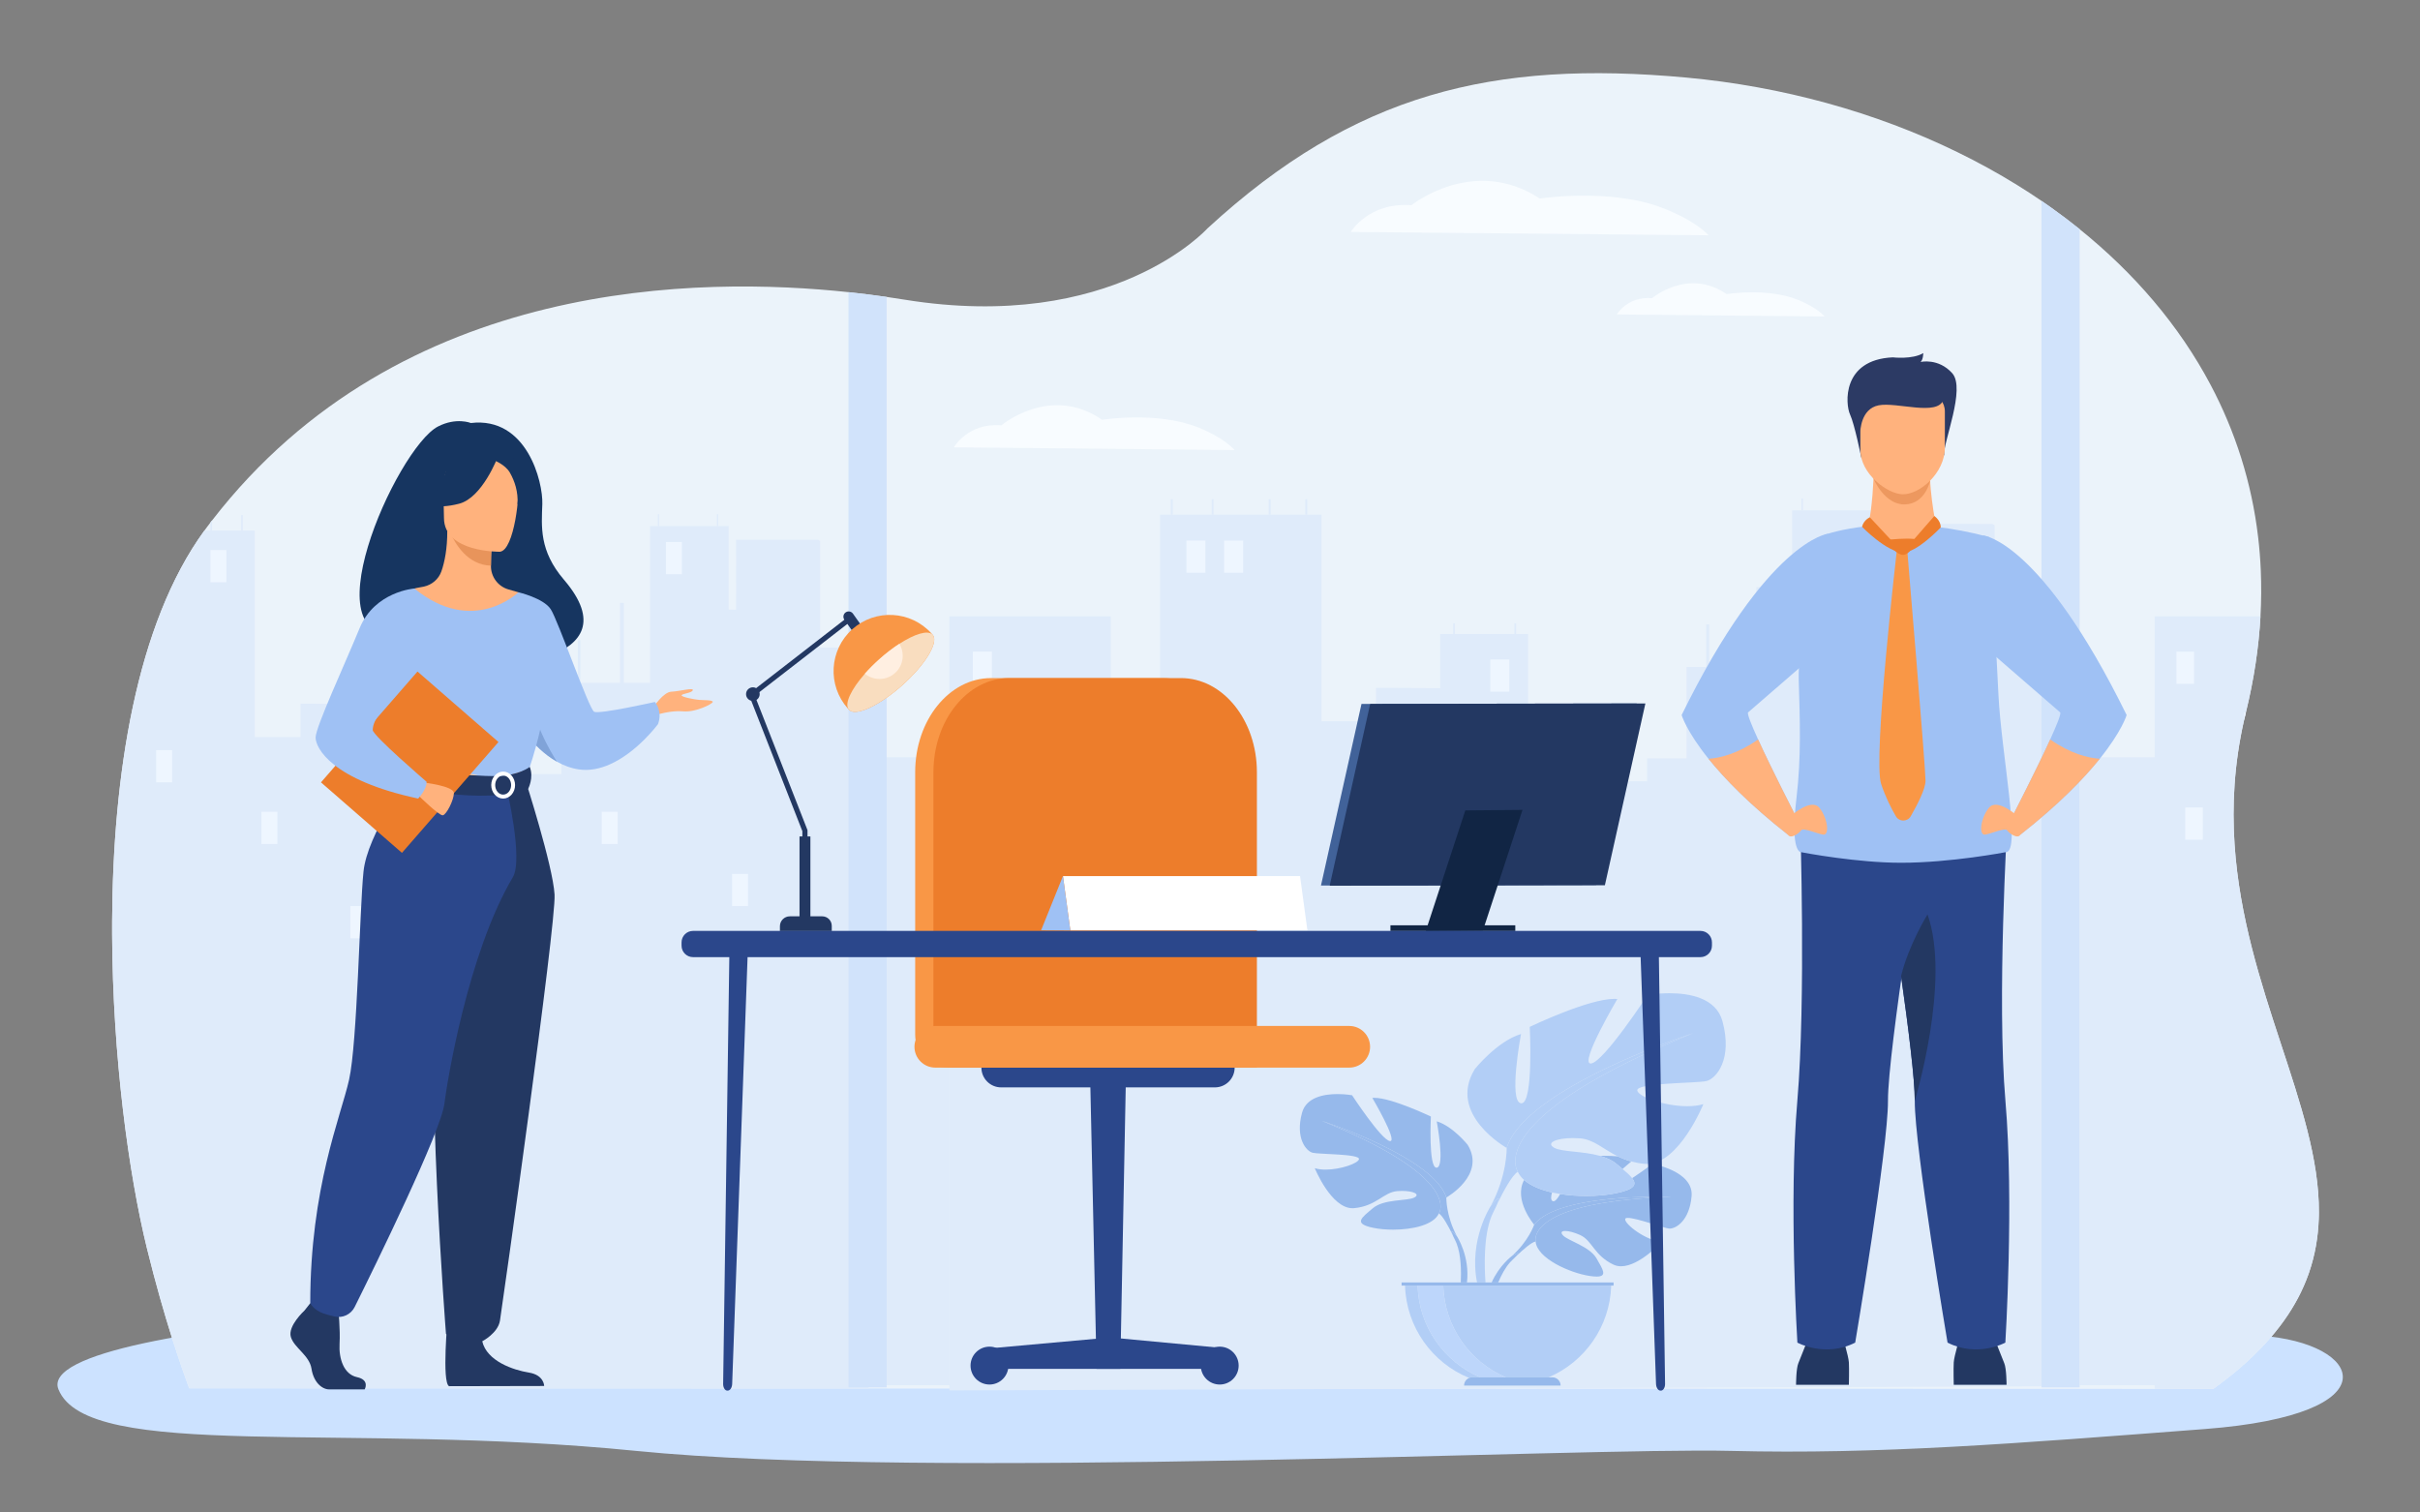 <?xml version="1.0" encoding="utf-8"?>
<svg width="3000px" height="1875px" viewBox="0 0 3000 1875" version="1.1" xmlns:xlink="http://www.w3.org/1999/xlink" xmlns="http://www.w3.org/2000/svg">
  <rect x="0" y="0" width="3000" height="1875" fill="#808080" stroke="none"/>
  <defs>
    <path d="M0 0L3000 0L3000 1875L0 1875L0 0Z" id="path_1" />
    <clipPath id="mask_1">
      <use xlink:href="#path_1" />
    </clipPath>
  </defs>
  <g id="7104">
    <path d="M0 0L3000 0L3000 1875L0 1875L0 0Z" id="Background" fill="#D3D3D3" fill-opacity="0" fill-rule="evenodd" stroke="none" />
    <g clip-path="url(#mask_1)">
      <g id="g10" transform="translate(0 0)">
        <g id="g12">
          <g id="g14">
            <path d="M3000 1875L0 1875L0 0L3000 0L3000 1875" id="path16" fill="#FFFFFF" fill-opacity="0" stroke="none" />
          </g>
          <g id="g1445" transform="translate(71.243 1617.333)">
            <path d="M2730.64 38.515C2509.84 23.669 1758.73 48.82 1530.3 58.615C1301.86 68.424 1036.71 45.681 898.966 12.256C761.228 -21.173 -34.937 15.1 1.192 104.988C37.321 194.874 355.922 145.188 717.222 181.314C1078.52 217.441 1891.09 176.804 2074.38 181.314C2257.68 185.839 2425.73 172.293 2661.95 154.223C2898.15 136.165 2858.64 47.113 2730.64 38.515" id="path1447" fill="#CCE2FF" fill-rule="evenodd" stroke="none" />
          </g>
          <g id="g18" transform="translate(138.982 90.721)">
            <path d="M2735.68 1412.22C2735.68 1413.09 2735.68 1413.97 2735.66 1414.84C2735.63 1416.67 2735.57 1418.49 2735.52 1420.32C2734.71 1442.77 2731.02 1464.84 2723.56 1486.62C2723.22 1487.58 2722.89 1488.54 2722.55 1489.48C2708.71 1528.11 2682.86 1565.8 2640.05 1603.19C2631.39 1610.76 2622.02 1618.3 2611.93 1625.83C2609.58 1627.59 2607.16 1629.36 2604.73 1631.12L2532.14 1631.09L1044.63 1630.63L937.614 1630.59L95.591 1630.32C95.591 1630.32 95.002 1628.78 93.897 1625.83C87.619 1608.89 64.806 1545.15 43.072 1456.37C20.663 1364.83 0.634 1219.23 0.009 1066.96C-0.004 1061.68 -0.004 1056.4 0.021 1051.12C0.904 870.712 29.69 683.293 114.442 566.971C115.435 565.597 116.441 564.235 117.459 562.887C118.932 560.934 120.403 558.987 121.876 557.06C122.538 556.189 123.199 555.344 123.875 554.485C357.954 251.743 731.882 252.221 912.855 271.455C930.593 273.343 946.465 275.403 960.161 277.377C968.412 278.568 975.884 279.72 982.493 280.789C1241.09 322.489 1357.81 192.478 1357.81 192.478C1540.11 24.544 1712.54 -16.456 1951.1 5.402C1981.04 8.136 2010.78 12.211 2040.15 17.574C2156.28 38.734 2266.73 79.947 2361.53 138.61C2371.82 144.964 2381.91 151.513 2391.79 158.283C2395.35 160.712 2398.88 163.177 2402.39 165.666C2414.97 174.571 2427.19 183.806 2439.08 193.375C2506.49 247.635 2562.27 312.419 2601.45 386.402C2631.9 443.913 2652.31 506.969 2660.33 574.98C2661.96 588.717 2663.07 602.65 2663.67 616.78L2663.67 616.791C2664.44 635.298 2664.34 654.151 2663.26 673.334C2661.15 711.773 2655.22 751.523 2645.16 792.489L2645.15 792.516C2644.37 795.716 2643.61 798.918 2642.91 802.093C2630.63 856.323 2627.89 907.595 2631.16 956.382C2643.24 1135.67 2736.49 1280.86 2735.68 1412.22" id="path20" fill="#EBF3FA" stroke="none" />
          </g>
          <g id="g22" transform="translate(1176.908 632.64)">
            <path d="M1355.5 150.45L1295.85 150.45L1295.85 18.459C1294.92 17.935 1294 17.41 1293.08 16.884L1275.3 16.884L1275.3 16.82L1171.83 16.82L1171.83 16.884L1171.73 16.884L1171.73 36.67L1171.83 36.67L1171.83 50.279L1171.73 50.279L1171.73 70.056L1171.83 70.056L1171.83 83.712L1171.73 83.712L1171.73 103.5L1171.83 103.5L1171.83 103.57L1160.85 103.5L1160.85 0L1044.75 0L1044.75 13.11L1044.69 13.11L1044.69 32.89L1044.75 32.89L1044.75 50.279L1044.69 50.279L1044.69 70.056L1044.75 70.056L1044.75 83.712L1044.69 83.712L1044.69 103.5L1044.75 103.5L1044.75 116.134L1044.69 116.134L1044.69 135.919L1044.75 135.919L1044.75 148.555L1044.69 148.555L1044.69 168.341L1044.75 168.341L1044.75 180.239L1044.69 180.239L1044.69 192.801L1044.75 192.801L1044.75 194.17L913.873 194.17L913.873 307.402L864.986 307.402L864.986 335.919L812.259 335.919L812.259 286.801L717.42 286.801L717.42 153.351L702.591 153.351L702.591 140.056L700.469 140.056L700.469 153.351L688.169 153.351L688.169 153.329L626.67 153.329L626.67 140.056L624.531 140.056L624.531 153.329L608.517 153.329L608.517 220.441L528.849 220.072L528.849 261.496L461.309 261.496L461.309 5.435L261.207 5.435L261.207 279.749L200.1 279.749L200.1 131.415L0 131.415L0 1091.07L1367.34 1085.9L1355.5 150.45" id="path24" fill="#DFEBFA" stroke="none" />
          </g>
          <path d="M1177.1 938.794L1177.1 1717.15L1076.6 1717.15L1076.6 938.794L1177.1 938.794" id="path26" fill="#DFEBFA" stroke="none" />
          <g id="g28" transform="translate(2115.158 773.999)">
            <path d="M3.679 53.781L0 53.781L0 0L3.679 0L3.679 53.781" id="path30" fill="#DFEBFA" stroke="none" />
          </g>
          <g id="g32" transform="translate(2177.286 727.81)">
            <path d="M5.732 104.15L0 104.15L0 0L5.732 0L5.732 104.15" id="path34" fill="#DFEBFA" stroke="none" />
          </g>
          <path d="M1453.79 638.072L1451.4 638.072L1451.4 618.9L1453.79 618.9L1453.79 638.072" id="path36" fill="#DFEBFA" stroke="none" />
          <path d="M1504.44 638.072L1502.05 638.072L1502.05 618.9L1504.44 618.9L1504.44 638.072" id="path38" fill="#DFEBFA" stroke="none" />
          <g id="g40" transform="translate(1618.175 618.896)">
            <path d="M2.386 19.178L0 19.178L0 0L2.386 0L2.386 19.178" id="path42" fill="#DFEBFA" stroke="none" />
          </g>
          <g id="g44" transform="translate(2233.198 617.835)">
            <path d="M1.837 14.801L0 14.801L0 0L1.837 0L1.837 14.801" id="path46" fill="#DFEBFA" stroke="none" />
          </g>
          <g id="g48" transform="translate(2320.347 617.842)">
            <path d="M1.852 14.801L0 14.801L0 0L1.852 0L1.852 14.801" id="path50" fill="#DFEBFA" stroke="none" />
          </g>
          <g id="g52" transform="translate(1572.789 618.889)">
            <path d="M2.387 19.182L0 19.182L0 0L2.387 0L2.387 19.182" id="path54" fill="#DFEBFA" stroke="none" />
          </g>
          <path d="M1229.58 847.744L1206.01 847.744L1206.01 807.806L1229.58 807.806L1229.58 847.744" id="path56" fill="#EEF6FF" stroke="none" />
          <g id="g58" transform="translate(1847.455 817.532)">
            <path d="M23.566 39.937L0 39.937L0 0L23.566 0L23.566 39.937" id="path60" fill="#EEF6FF" stroke="none" />
          </g>
          <path d="M1494.31 710.072L1470.74 710.072L1470.74 670.134L1494.31 670.134L1494.31 710.072" id="path62" fill="#EEF6FF" stroke="none" />
          <g id="g64" transform="translate(1517.513 670.147)">
            <path d="M23.57 39.936L0 39.936L0 0L23.57 0L23.57 39.936" id="path66" fill="#EEF6FF" stroke="none" />
          </g>
          <g id="g68" transform="translate(2415.019 979.521)">
            <path d="M23.563 39.937L0 39.937L0 0L23.563 0L23.563 39.937" id="path70" fill="#EEF6FF" stroke="none" />
          </g>
          <path d="M1241.36 1041L1217.79 1041L1217.79 1001.06L1241.36 1001.06L1241.36 1041" id="path72" fill="#EEF6FF" stroke="none" />
          <g id="g74" transform="translate(2671.106 764.057)">
            <path d="M99.036 283.047C95.772 234.269 98.507 182.988 110.767 128.759C111.49 125.583 112.231 122.382 113.025 119.182L113.025 119.155C123.098 78.191 129.007 38.439 131.124 0L0 0L0 957.755L72.61 957.784C75.044 956.021 77.443 954.268 79.807 952.496C89.88 944.968 99.265 937.421 107.927 929.856C150.741 892.468 176.585 854.771 190.415 816.146C190.75 815.199 191.103 814.243 191.421 813.287C198.883 791.509 202.587 769.441 203.381 746.987C203.452 745.16 203.505 743.339 203.522 741.503C203.54 740.631 203.558 739.758 203.558 738.887C204.351 607.524 111.102 462.335 99.035 283.047" id="path76" fill="#DFEBFA" stroke="none" />
          </g>
          <g id="g78" transform="translate(2578.312 938.791)">
            <path d="M92.987 8.58307e-05L92.987 89.944L92.987 223.753L92.987 778.362L0 778.362L0 223.753L0 89.944L0 0L92.987 0" id="path80" fill="#DFEBFA" stroke="none" />
          </g>
          <g id="g82" transform="translate(2698.055 807.809)">
            <path d="M21.809 39.937L0 39.937L0 0L21.809 0L21.809 39.937" id="path84" fill="#EEF6FF" stroke="none" />
          </g>
          <g id="g86" transform="translate(2781.882 883.212)">
            <path d="M2.255 0L2.238 0.026C1.452 3.227 0.717 6.427 0 9.604L0 0L2.255 0" id="path88" fill="#EEF6FF" stroke="none" />
          </g>
          <g id="g90" transform="translate(2708.962 1001.06)">
            <path d="M21.813 39.938L0 39.938L0 0L21.813 0L21.813 39.938" id="path92" fill="#EEF6FF" stroke="none" />
          </g>
          <path d="M1066.84 802.706L1016.71 802.706L1016.71 670.725C1015.95 670.19 1015.17 669.675 1014.41 669.15L999.478 669.15L999.478 669.084L912.565 669.084L912.565 669.15L912.48 669.15L912.48 688.94L912.565 688.94L912.565 702.544L912.48 702.544L912.48 722.325L912.565 722.325L912.565 735.984L912.48 735.984L912.48 755.765L912.565 755.765L912.565 755.822L903.354 755.765L903.354 652.275L805.835 652.275L805.835 665.372L805.785 665.372L805.785 685.153L805.835 685.153L805.835 702.544L805.785 702.544L805.785 722.325L805.835 722.325L805.835 735.984L805.785 735.984L805.785 755.765L805.835 755.765L805.835 768.384L805.785 768.384L805.785 788.193L805.835 788.193L805.835 800.812L805.785 800.812L805.785 820.603L805.835 820.603L805.835 832.509L805.785 832.509L805.785 845.072L805.835 845.072L805.835 846.44L695.914 846.44L695.914 959.672L654.85 959.672L654.85 988.19L610.585 988.19L610.585 939.065L530.923 939.065L530.923 805.612L518.462 805.612L518.462 792.319L516.683 792.319L516.683 805.612L506.345 805.612L506.345 805.594L454.684 805.594L454.684 792.319L452.905 792.319L452.905 805.594L439.45 805.594L439.45 872.7L372.544 872.344L372.544 913.753L315.817 913.753L315.817 657.694L253.424 657.694C168.672 774.019 139.886 961.434 139.003 1141.84C138.979 1147.12 138.979 1152.4 138.991 1157.68C139.616 1309.95 159.645 1455.55 182.053 1547.09C203.788 1635.87 226.601 1699.61 232.881 1716.55C233.984 1719.51 234.573 1721.04 234.573 1721.04L1076.6 1721.35L1076.6 1721.32L1066.84 802.706" id="path94" fill="#DFEBFA" stroke="none" />
          <path d="M719.477 847.397L716.381 847.397L716.381 793.622L719.477 793.622L719.477 847.397" id="path96" fill="#DFEBFA" stroke="none" />
          <path d="M773.372 851.587L768.555 851.587L768.555 747.431L773.372 747.431L773.372 851.587" id="path98" fill="#DFEBFA" stroke="none" />
          <path d="M300.988 657.694L298.981 657.694L298.981 638.522L300.988 638.522L300.988 657.694" id="path100" fill="#DFEBFA" stroke="none" />
          <path d="M817.062 652.265L815.512 652.265L815.512 637.462L817.062 637.462L817.062 652.265" id="path102" fill="#DFEBFA" stroke="none" />
          <path d="M890.273 652.265L888.726 652.265L888.726 637.462L890.273 637.462L890.273 652.265" id="path104" fill="#DFEBFA" stroke="none" />
          <path d="M262.856 645.206L262.856 657.703L260.857 657.703L260.857 647.784C261.519 646.912 262.182 646.068 262.856 645.206" id="path106" fill="#DFEBFA" stroke="none" />
          <path d="M280.647 721.819L260.853 721.819L260.853 681.881L280.647 681.881L280.647 721.819" id="path108" fill="#EEF6FF" stroke="none" />
          <path d="M343.831 1046.3L324.037 1046.3L324.037 1006.36L343.831 1006.36L343.831 1046.3" id="path110" fill="#EEF6FF" stroke="none" />
          <path d="M454.113 1163.22L434.318 1163.22L434.318 1123.28L454.113 1123.28L454.113 1163.22" id="path112" fill="#EEF6FF" stroke="none" />
          <path d="M213.358 969.825L193.563 969.825L193.563 929.887L213.358 929.887L213.358 969.825" id="path114" fill="#EEF6FF" stroke="none" />
          <path d="M845.338 711.825L825.544 711.825L825.544 671.887L845.338 671.887L845.338 711.825" id="path116" fill="#EEF6FF" stroke="none" />
          <path d="M765.705 1046.3L745.911 1046.3L745.911 1006.36L765.705 1006.36L765.705 1046.3" id="path118" fill="#EEF6FF" stroke="none" />
          <path d="M927.29 1123.28L907.495 1123.28L907.495 1083.35L927.29 1083.35L927.29 1123.28" id="path120" fill="#EEF6FF" stroke="none" />
          <path d="M1099.14 368.1L1099.14 1719.98L1051.85 1719.98L1051.85 362.175C1069.57 364.069 1085.44 366.122 1099.14 368.1" id="path122" fill="#D1E3FB" stroke="none" />
          <g id="g124" transform="translate(2530.763 249.007)">
            <path d="M47.291 35.096L47.291 1470.98L0 1470.98L0 0C3.559 2.436 7.086 4.903 10.613 7.386C23.171 16.291 35.413 25.528 47.291 35.096" id="path126" fill="#D1E3FB" stroke="none" />
          </g>
          <path d="M1388.76 1696.95L1359.4 1696.95L1351.17 1323.51L1396 1323.51L1388.76 1696.95" id="path128" fill="#2B478B" stroke="none" />
          <path d="M1516.29 1696.95L1230.88 1696.95L1230.88 1671.17L1376.35 1658.05L1516.29 1671.17L1516.29 1696.95" id="path130" fill="#2B478B" stroke="none" />
          <path d="M1203.15 1692.91C1203.15 1679.94 1213.67 1669.42 1226.63 1669.42C1239.6 1669.42 1250.11 1679.94 1250.11 1692.91C1250.11 1705.87 1239.6 1716.38 1226.63 1716.38C1213.67 1716.38 1203.15 1705.87 1203.15 1692.91" id="path132" fill="#2B478B" stroke="none" />
          <g id="g134" transform="translate(1488.57 1669.425)">
            <path d="M0 23.485C0 10.519 10.513 0 23.476 0C36.438 0 46.951 10.519 46.951 23.485C46.951 36.45 36.438 46.959 23.476 46.959C10.513 46.959 0 36.45 0 23.485" id="path136" fill="#2B478B" stroke="none" />
          </g>
          <g id="g138" transform="translate(1216.615 1323.506)">
            <path d="M289.447 24.507L24.489 24.507C10.967 24.507 0 13.528 0 0L313.955 0C313.955 13.528 302.987 24.507 289.447 24.507" id="path140" fill="#2B478B" stroke="none" />
          </g>
          <g id="g142" transform="translate(1134.524 840.605)">
            <path d="M40.743 482.902C18.247 482.902 0 464.658 0 442.158L0 116.677C0 52.245 42.128 0 94.109 0L306.897 0C358.878 0 400.997 52.245 400.997 116.677L400.997 482.902L40.743 482.902" id="path144" fill="#F99746" stroke="none" />
          </g>
          <g id="g146" transform="translate(1157.141 840.607)">
            <path d="M22.34 482.898C9.999 482.898 0 472.895 0 460.558L0 116.673C0 52.241 42.127 0 94.09 0L306.886 0C358.869 0 400.996 52.241 400.996 116.673L400.996 482.898L22.34 482.898" id="path148" fill="#ED7D2B" stroke="none" />
          </g>
          <g id="g150" transform="translate(1133.637 1271.869)">
            <path d="M538.992 51.637L25.82 51.637C11.556 51.637 0 40.078 0 25.819C0 11.559 11.556 0 25.82 0L538.992 0C553.257 0 564.813 11.559 564.813 25.819C564.813 40.078 553.257 51.637 538.992 51.637" id="path152" fill="#F99746" stroke="none" />
          </g>
          <g id="g154" transform="translate(1674.543 224.167)">
            <path d="M0 63.375C0 63.375 22.18 26.096 75.209 30.241C75.209 30.241 152.171 -31.883 234.266 21.951C234.266 21.951 321.52 8.619 386.138 33.502C429.226 50.108 443.454 67.507 443.454 67.507L0 63.375" id="path156" fill="#F8FCFF" stroke="none" />
          </g>
          <g id="g158" transform="translate(2004.362 351.179)">
            <path d="M0 38.63C0 38.63 12.877 15.914 43.67 18.44C43.67 18.44 88.381 -19.444 136.048 13.389C136.048 13.389 186.74 5.257 224.263 20.424C249.282 30.541 257.553 41.156 257.553 41.156L0 38.63" id="path160" fill="#F8FCFF" stroke="none" />
          </g>
          <g id="g162" transform="translate(1182.515 502.329)">
            <path d="M0 52.193C0 52.193 17.398 21.491 58.991 24.908C58.991 24.908 119.382 -26.262 183.781 18.082C183.781 18.082 252.237 7.097 302.929 27.593C336.739 41.264 347.902 55.601 347.902 55.601L0 52.193" id="path164" fill="#F8FCFF" stroke="none" />
          </g>
          <g id="g166" transform="translate(2226.516 1655.971)">
            <path d="M0 60.74C0 60.74 0 40.622 2.869 33.928C5.724 27.244 16.244 0 16.244 0L57.34 0C57.34 0 64.991 24.853 65.469 32.972C65.947 41.1 65.469 60.74 65.469 60.74L0 60.74" id="path168" fill="#233862" stroke="none" />
          </g>
          <g id="g170" transform="translate(2421.782 1655.971)">
            <path d="M65.685 60.74C65.685 60.74 65.685 40.622 62.816 33.929C59.962 27.245 49.432 0 49.432 0L8.336 0C8.336 0 0.69 24.853 0.217 32.972C-0.271 41.1 0.217 60.74 0.217 60.74L65.685 60.74" id="path172" fill="#233862" stroke="none" />
          </g>
          <g id="g174" transform="translate(2270.227 563.963)">
            <path d="M52.581 23.371C52.581 23.371 51.128 68.176 45.392 88.248L0 119.91L170.861 145.481L130.112 89.18C130.112 89.18 117.816 29.107 124.271 6.881C130.711 -15.341 52.581 23.371 52.581 23.371" id="path176" fill="#FFB27D" stroke="none" />
          </g>
          <g id="g178" transform="translate(2322.571 593.515)">
            <path d="M0 0C0 -0.013 13.505 32.526 38.945 31.809C64.399 31.091 70.198 2.314 70.198 2.314L0 8.58307e-05" id="path180" fill="#ED985F" stroke="none" />
          </g>
          <g id="g182" transform="translate(2290.293 437.745)">
            <path d="M17.067 129.444C17.067 129.444 8.858 88.418 3.116 75.99C-2.626 63.565 -7.395 8.127 56.168 5.259C56.168 5.259 80.541 8.127 93.923 0C93.923 0 93.923 8.127 90.574 10.993C90.574 10.993 112.554 5.736 129.764 24.853C146.975 43.971 118.296 110.879 119.731 126.651L17.067 129.444" id="path184" fill="#2C3A64" stroke="none" />
          </g>
          <g id="g186" transform="translate(2306.217 489.838)">
            <path d="M52.376 122.922C33.946 122.598 0 98.044 0 67.636L0 20.187C0 9.083 7.751 0 17.202 0L87.564 0C97.016 0 104.767 9.083 104.767 20.187L104.767 64.952C104.767 96.836 73.528 123.296 52.376 122.922" id="path188" fill="#FFB27D" stroke="none" />
          </g>
          <g id="g190" transform="translate(2303.873 479.085)">
            <path d="M2.346 56.27C2.346 56.27 2.449 27.761 25.027 23.376C47.619 18.992 98.155 37.272 105.33 16.483C112.49 -4.307 7.638 -3.948 2.346 9.314C-2.932 22.575 2.346 56.27 2.346 56.27" id="path192" fill="#2C3A64" stroke="none" />
          </g>
          <g id="g194" transform="translate(2223.333 1019.869)">
            <path d="M8.316 8.58307e-05C8.316 8.58307e-05 15.515 219.59 4.761 344.887C-5.993 470.184 4.834 644.551 4.834 644.551C4.834 644.551 39.233 663.506 76.5 644.551C76.5 644.551 117.381 402.496 117.132 344.887C116.854 283.538 161.627 9.582 161.627 9.582L8.316 0" id="path196" fill="#2B478B" stroke="none" />
          </g>
          <g id="g198" transform="translate(2329.195 1019.505)">
            <path d="M156.779 644.904C156.779 644.904 122.405 663.88 85.121 644.904C85.121 644.904 44.253 402.861 44.498 345.252C44.621 319.34 36.702 255.497 27.511 190.405C14.95 101.352 0 9.946 0 9.946L159.245 0C159.245 0 146.117 219.965 156.87 345.252C167.624 470.548 156.779 644.904 156.779 644.904" id="path200" fill="#2B478B" stroke="none" />
          </g>
          <g id="g202" transform="translate(2224.424 652.207)">
            <path d="M262.129 404.193C262.129 404.193 194.234 417.346 132.304 417.346C105.29 417.346 75.94 414.374 52.57 411.253C26.725 407.821 8.199 404.193 8.199 404.193C8.199 404.193 -5.562 405.403 2.571 337.537C8.752 285.89 6.815 239.267 5.431 191.293C5.293 185.96 5.4 179.652 5.723 172.627C8.368 116.695 25.28 16.001 38.179 10.595C38.179 10.595 57.352 3.469 91.207 0C91.207 0.66 110.872 29.39 134.195 32.618C148.678 26.883 160.071 21.994 175.922 0.932C196.017 3.269 217.926 7.254 241.342 13.55C241.342 13.55 243.787 24.215 252.996 209.288C256.655 282.597 281.67 404.437 262.129 404.193" id="path204" fill="#9FC1F4" stroke="none" />
          </g>
          <g id="g206" transform="translate(2356.705 1133.597)">
            <path d="M16.991 231.159C17.11 205.248 9.201 141.403 0 76.313C9.542 37.426 32.766 0 32.766 0C62.163 82.443 16.991 231.159 16.991 231.159" id="path208" fill="#233862" stroke="none" />
          </g>
          <g id="g210" transform="translate(2084.661 661.643)">
            <path d="M82.442 221.465C80.83 222.814 86.474 236.806 94.788 255.044C111.916 292.51 140.333 347.841 140.333 347.841C136.231 363.45 131.713 373.097 131.713 373.097C83.888 335.523 53.038 303.544 33.352 279.029C5.686 244.55 0 224.778 0 224.778C106.508 7.991 181.456 0 181.456 0L172.6 143.267C172.6 143.267 87.378 217.364 82.442 221.465" id="path212" fill="#9FC1F4" stroke="none" />
          </g>
          <g id="g214" transform="translate(2215.437 997.62)">
            <path d="M3.894 14.588C3.894 14.588 29.706 -9.309 40.226 4.068C50.745 17.457 52.651 38.485 44.539 37.05C36.399 35.616 19.674 27.965 17.294 31.791C14.901 35.616 4.187 42.919 0.945 37.116C-2.311 31.313 3.894 14.588 3.894 14.588" id="path216" fill="#FFB27D" stroke="none" />
          </g>
          <g id="g218" transform="translate(2118.019 916.682)">
            <path d="M106.991 92.797C102.883 108.407 98.364 118.054 98.364 118.054C50.533 80.478 19.697 48.5 0 23.985C14.838 22.888 36.515 17.578 61.454 0C78.572 37.466 106.991 92.797 106.991 92.797" id="path220" fill="#FFB27D" stroke="none" />
          </g>
          <g id="g222" transform="translate(2458.424 663.77)">
            <path d="M177.912 222.651C177.912 222.651 172.235 242.422 144.562 276.901C124.878 301.417 94.035 333.395 46.209 370.97C46.209 370.97 41.696 361.324 37.572 345.714C37.572 345.714 66.005 290.382 83.134 252.917C91.447 234.679 97.092 220.686 95.474 219.338C91.641 216.154 39.578 170.919 16.352 150.747C9.624 144.882 5.321 141.139 5.321 141.139L0 0C0 0 71.407 5.863 177.912 222.651" id="path224" fill="#9FC1F4" stroke="none" />
          </g>
          <g id="g226" transform="translate(2456.014 997.624)">
            <path d="M45.652 14.588C45.652 14.588 19.85 -9.309 9.326 4.069C-1.182 17.456 -3.09 38.485 5.033 37.049C13.157 35.615 29.881 27.966 32.282 31.791C34.666 35.615 45.375 42.919 48.621 37.115C51.868 31.312 45.652 14.588 45.652 14.588" id="path228" fill="#FFB27D" stroke="none" />
          </g>
          <g id="g230" transform="translate(2495.999 916.682)">
            <path d="M0 92.797C4.12 108.407 8.639 118.054 8.639 118.054C56.467 80.479 87.32 48.5 106.994 23.984C92.159 22.889 70.504 17.577 45.56 0C28.441 37.465 0 92.797 0 92.797" id="path232" fill="#FFB27D" stroke="none" />
          </g>
          <g id="g234" transform="translate(2308.274 641.282)">
            <path d="M9.738 0C9.738 0 2.156 3.162 0 11.763C0 11.763 30.43 43.066 50.341 43.543L9.738 0" id="path236" fill="#ED7D2B" stroke="none" />
          </g>
          <g id="g238" transform="translate(2358.606 639.702)">
            <path d="M0 45.125L39.293 0C39.293 0 47.397 5.336 47.279 14.119C47.279 14.119 16.886 46.319 0 45.125" id="path240" fill="#ED7D2B" stroke="none" />
          </g>
          <g id="g242" transform="translate(2329.772 681.283)">
            <path d="M21.753 0.224C21.753 0.224 -8.224 259.02 2.203 290.567C7.592 306.804 14.782 320.858 20.494 330.664C24.608 337.714 34.816 337.695 38.887 330.626C46.853 316.799 57.251 296.802 57.251 286.648C57.251 270.205 34.508 0 34.508 0L21.753 0.224" id="path244" fill="#F99746" stroke="none" />
          </g>
          <g id="g246" transform="translate(2341.242 667.759)">
            <path d="M2.439 1.061C2.439 1.061 20.559 -0.754 31.595 0.364C33.767 0.585 34.992 2.981 33.928 4.901C30.837 10.467 24.525 20.114 17.935 20.114C8.664 20.114 -5.783 1.701 2.439 1.061" id="path248" fill="#ED7D2B" stroke="none" />
          </g>
          <g id="g254" transform="translate(1637.576 872.067)">
            <path d="M341.153 225.091L0 225.672L50.226 0.578L391.391 0L341.153 225.091" id="path256" fill="#416299" stroke="none" />
          </g>
          <g id="g258" transform="translate(1648.361 872.048)">
            <path d="M341.162 225.383L0 225.955L50.23 0.578L391.38 0L341.162 225.383" id="path260" fill="#233862" stroke="none" />
          </g>
          <g id="g262" transform="translate(1767.451 1004)">
            <path d="M70.864 149.549L0 150.197L49.06 0.647L119.936 0L70.864 149.549" id="path264" fill="#112544" stroke="none" />
          </g>
          <g id="g266" transform="translate(1723.691 1147.071)">
            <path d="M0 0L154.771 0L154.771 7.124L0 7.124L0 0" id="path268" fill="#112544" stroke="none" />
          </g>
          <g id="g270" transform="translate(1317.72 1086.052)">
            <path d="M303.055 67.407L9.158 67.407L0 0L293.897 0L303.055 67.407" id="path272" fill="#FFFFFF" stroke="none" />
          </g>
          <path d="M1290.65 1153.2L1317.71 1086.06L1326.87 1153.46L1290.65 1153.2Z" id="path290" fill="#9FC1F4" stroke="none" />
          <path d="M994.659 1139.12L1001.04 1139.12L1001.04 1029.14L935.701 862.406L1052.37 772.003L1048.45 766.95L928.01 860.287L994.659 1030.35L994.659 1139.12" id="path292" fill="#233862" stroke="none" />
          <path d="M1065.55 783.525L1065.55 783.525C1068.49 781.443 1069.18 777.375 1067.1 774.44L1057.39 760.734C1055.31 757.8 1051.24 757.106 1048.3 759.187C1045.37 761.268 1044.67 765.337 1046.76 768.272L1056.47 781.978C1058.55 784.912 1062.62 785.606 1065.55 783.525" id="path294" fill="#233862" stroke="none" />
          <path d="M941.766 860.494C941.766 855.815 937.978 852.037 933.31 852.037C928.64 852.037 924.854 855.815 924.854 860.494C924.854 865.162 928.64 868.95 933.31 868.95C937.978 868.95 941.766 865.162 941.766 860.494" id="path296" fill="#233862" stroke="none" />
          <path d="M966.844 1154.24L1031.11 1154.24L1031.11 1147.75C1031.11 1141.24 1025.82 1135.95 1019.31 1135.95L979.125 1135.95C972.337 1135.95 966.844 1141.44 966.844 1148.23L966.844 1154.24" id="path298" fill="#233862" stroke="none" />
          <path d="M991.134 1139.12L1004.63 1139.12L1004.63 1036.93L991.134 1036.93L991.134 1139.12" id="path300" fill="#233862" stroke="none" />
          <path d="M1051.09 878.372C1051.4 878.709 1051.7 879.056 1052.02 879.375L1052.08 879.45C1052.37 879.778 1052.67 880.097 1052.98 880.406C1061.71 887.972 1090.63 874.406 1118.62 849.384C1146.59 824.362 1163.3 797.128 1156.74 787.612C1156.47 787.275 1156.19 786.937 1155.89 786.609L1155.82 786.534C1155.54 786.187 1155.24 785.85 1154.93 785.503C1129.29 756.825 1085.25 754.378 1056.58 780.018C1027.9 805.659 1025.45 849.693 1051.09 878.372" id="path302" fill="#F99746" stroke="none" />
          <path d="M1052.01 879.384L1052.07 879.44C1052.17 879.572 1052.27 879.684 1052.36 879.797C1052.55 880.022 1052.76 880.209 1052.98 880.406C1061.7 887.972 1090.63 874.415 1118.61 849.375C1146.58 824.372 1163.3 797.137 1156.75 787.612C1156.57 787.378 1156.41 787.134 1156.21 786.928C1156.12 786.815 1156.02 786.703 1155.89 786.609L1155.82 786.534C1149.89 780.909 1133.77 785.925 1114.92 798.122C1106.91 803.315 1098.39 809.812 1089.97 817.35C1083.36 823.275 1077.37 829.303 1072.16 835.2C1055.18 854.475 1046.62 872.259 1052.01 879.384" id="path304" fill="#F9DDBF" stroke="none" />
          <path d="M1072.16 835.2C1077.09 839.269 1083.43 841.697 1090.35 841.697C1106.2 841.697 1119.06 828.844 1119.06 812.99C1119.06 807.544 1117.54 802.453 1114.92 798.122C1106.91 803.315 1098.39 809.812 1089.97 817.35C1083.36 823.275 1077.37 829.303 1072.16 835.2" id="path306" fill="#FFEFE1" stroke="none" />
          <g id="g308" transform="translate(1885.504 1432.801)">
            <path d="M93.775 149.756C91.482 149.756 88.635 149.502 85.144 148.978C60.295 145.237 19.898 127.058 18.133 106.237C18.055 105.328 17.978 104.456 17.901 103.631C18.146 93.366 29.868 56.08 186.332 50.962C186.332 50.962 180.045 50.728 169.869 50.728C132.099 50.728 40.573 54.056 16.355 85.415L16.355 85.415C16.355 85.415 -9.602 55.124 3.885 29.999C12.053 37.236 24.445 42.29 38.512 45.478C36.992 50.85 36.85 54.938 39.195 56.146C39.542 56.325 39.903 56.409 40.264 56.409C42.66 56.409 45.571 52.79 48.573 47.409C59.071 49.087 70.124 49.856 80.855 49.856C94.187 49.856 106.992 48.656 117.504 46.5C141.116 41.661 143.937 35.709 137.818 27.759C151.177 18.919 162.99 10.134 162.99 10.134C162.99 10.134 214.247 18.853 211.516 50.118C208.888 80.174 192.464 90.262 184.309 90.262C183.962 90.262 183.652 90.252 183.356 90.215C176.786 89.513 143.306 77.014 132.524 77.014C130.553 77.014 129.342 77.428 129.188 78.412C128.209 84.768 155.531 105.562 174.674 106.527C174.674 106.527 147.08 136.958 124.086 136.968C120.763 136.968 117.555 136.331 114.515 134.877C90.503 123.384 88.455 105.15 73.486 98.306C66.04 94.913 59.148 93.206 54.846 93.206C50.479 93.206 48.791 94.95 51.909 98.466C58.092 105.44 85.196 112.218 93.749 127.358C101.105 140.381 107.816 149.756 93.775 149.756M125.903 16.35C123.558 14.371 121.059 12.3 118.495 10.115C112.879 5.343 105.601 2.203 97.717 0.028C99.07 0.009 100.435 0 101.813 0C107.971 0 114.257 0.187 120.054 0.703C125.027 3.132 130.501 5.334 136.724 7.031C134.25 9.103 130.308 12.459 125.903 16.35" id="path310" fill="#96B9EB" fill-rule="evenodd" stroke="none" />
          </g>
          <g id="g312" transform="translate(1871.792 1483.529)">
            <path d="M0 81.544C0.839 80.597 1.716 79.706 2.593 78.881C1.487 79.997 0.597 80.906 0 81.544M2.351 73.593L2.351 73.593C23.261 55.05 30.073 34.687 30.073 34.687L30.073 34.687C54.287 3.328 145.816 0 183.58 0C193.761 0 200.04 0.234 200.04 0.234C43.585 5.352 31.866 42.638 31.624 52.903C31.586 54.553 31.84 55.509 31.84 55.509C26.667 56.428 15.939 65.934 8.16 73.396C10.41 70.921 10.575 70.097 9.762 70.097C8.084 70.097 2.351 73.593 2.351 73.593L2.351 73.593" id="path314" fill="#96B9EB" fill-rule="evenodd" stroke="none" />
          </g>
          <g id="g316" transform="translate(1849.174 1553.624)">
            <path d="M8.13 36.197L0 36.197C9.447 14.99 24.979 3.497 24.979 3.497L24.979 3.497C24.979 3.497 30.718 0 32.381 0C33.201 0 33.04 0.825 30.788 3.299C29.587 4.622 27.797 6.402 25.233 8.774C25.233 8.774 25.233 8.784 25.221 8.784C24.344 9.609 23.466 10.5 22.623 11.447C16.78 17.962 11.918 27.196 8.13 36.197" id="path318" fill="#96B9EB" stroke="none" />
          </g>
          <g id="g320" transform="translate(1611.36 1356.292)">
            <path d="M115.698 168.093C106.768 168.093 98.211 167.296 91.169 165.852C65.431 160.574 76.655 153.309 90.513 141.525C104.383 129.74 133.422 132.844 142.013 128.222C149.575 124.143 140.713 120.074 126.742 120.074C124.876 120.074 122.91 120.139 120.886 120.3C103.716 121.621 95.137 138.787 67.409 141.422C66.719 141.487 66.052 141.525 65.363 141.525C38.653 141.525 18.555 91.912 18.555 91.912C22.511 93.141 27.1 93.665 31.927 93.665C50.465 93.665 72.303 85.931 73.355 80.69C74.677 74.09 23.834 74.746 15.91 72.768C7.986 70.781 -5.873 54.938 2.707 23.249C7.986 3.749 30.276 0 46.633 0C56.862 0 64.764 1.463 64.764 1.463C64.764 1.463 101.082 56.925 111.64 58.237C111.764 58.255 111.877 58.264 112.002 58.264C121.429 58.255 89.858 4.762 89.858 4.762C90.638 4.688 91.452 4.659 92.311 4.659C114.206 4.659 162.472 27.871 162.472 27.871C162.472 27.871 159.24 91.274 169.424 91.274C169.526 91.274 169.628 91.265 169.729 91.246C180.298 89.934 169.729 33.816 169.729 33.816C189.545 39.759 208.026 62.858 208.026 62.858C231.131 100.49 181.621 128.221 181.621 128.221L181.621 128.221C165.773 78.046 27.145 33.15 27.145 33.15C178.908 94.547 176.998 135.383 173.539 145.547C173.166 146.333 172.781 147.158 172.374 148.03C165.66 162.421 139.413 168.102 115.698 168.093" id="path322" fill="#96B9EB" stroke="none" />
          </g>
          <g id="g324" transform="translate(1638.507 1389.441)">
            <path d="M167.133 151.922C166.756 151.088 166.213 149.859 165.526 148.36C166.102 149.494 166.634 150.684 167.133 151.922M167.676 143.269C167.676 143.269 162.778 137.1 161.415 137.1C160.85 137.1 160.872 138.122 162.047 140.981C157.093 130.846 149.979 117.647 145.237 114.881C145.237 114.881 145.835 114.038 146.389 112.396C149.858 102.234 151.764 61.397 0 0C0 0 138.633 44.896 154.478 95.072L154.478 95.072C154.478 95.072 153.814 117.516 167.676 143.269L167.676 143.269" id="path326" fill="#96B9EB" fill-rule="evenodd" stroke="none" />
          </g>
          <g id="g328" transform="translate(1799.561 1526.541)">
            <path d="M18.982 63.281L11.345 63.281C11.972 49.819 11.748 29.08 6.08 14.822C5.576 13.584 5.051 12.393 4.481 11.259C4.481 11.259 4.47 11.259 4.47 11.25C2.804 8.006 1.686 5.606 0.993 3.881C-0.181 1.022 -0.204 0 0.355 0C1.73 0 6.627 6.168 6.627 6.168L6.627 6.168C6.627 6.168 22.85 30.806 18.982 63.281" id="path330" fill="#96B9EB" stroke="none" />
          </g>
          <g id="g332" transform="translate(1819.096 1231.291)">
            <path d="M147.275 251.363C136.547 251.363 125.49 250.595 114.987 248.916C111.573 248.373 108.2 247.726 104.931 246.985C90.856 243.799 78.468 238.745 70.297 231.507C66.924 228.507 64.261 225.132 62.495 221.354C61.903 220.06 61.322 218.833 60.769 217.641C55.59 202.454 52.717 141.385 279.695 49.576C279.695 49.576 72.366 116.71 48.684 191.738L48.684 191.738C48.684 191.738 -25.368 150.273 9.187 94.004C9.187 94.004 36.836 59.447 66.449 50.57C66.449 50.57 50.661 134.475 66.449 136.455C66.607 136.473 66.765 136.482 66.923 136.482C82.145 136.482 77.308 41.682 77.308 41.682C77.308 41.682 149.475 6.966 182.225 6.966C183.516 6.966 184.742 7.012 185.902 7.126C185.902 7.126 138.682 87.132 152.796 87.132C152.955 87.132 153.139 87.113 153.324 87.095C169.125 85.117 223.409 2.194 223.409 2.194C223.409 2.194 235.256 0 250.53 0C274.99 0 308.307 5.606 316.214 34.772C329.05 82.154 308.32 105.854 296.472 108.816C284.624 111.779 208.609 110.785 210.586 120.657C212.154 128.495 244.811 140.054 272.526 140.054C279.735 140.054 286.614 139.276 292.518 137.438C292.518 137.438 262.471 211.623 222.526 211.632C221.511 211.632 220.496 211.586 219.468 211.482C213.472 210.911 208.068 209.888 203.14 208.539C196.919 206.842 191.45 204.639 186.468 202.211C168.216 193.257 156.763 181.221 139.499 179.888C136.481 179.654 133.542 179.551 130.735 179.551C109.847 179.551 96.602 185.645 107.909 191.738C117.266 196.773 142.899 195.676 164.13 201.536C172.024 203.71 179.299 206.851 184.913 211.623C187.483 213.808 189.974 215.88 192.32 217.858C197.328 222.076 201.611 225.855 204.233 229.267C210.348 237.217 207.528 243.17 183.925 248.007C173.408 250.164 160.598 251.364 147.275 251.364" id="path334" fill="#B2CEF6" stroke="none" />
          </g>
          <g id="g336" transform="translate(1848.028 1280.866)">
            <path d="M0.824 227.166C1.558 225.32 2.356 223.539 3.219 221.842C2.202 224.082 1.39 225.911 0.824 227.166M0 214.23L0 214.23C20.73 175.725 19.752 142.163 19.752 142.163L19.752 142.163C43.444 67.134 250.76 0 250.76 0C23.795 91.81 26.653 152.879 31.829 168.067C32.679 170.523 33.568 171.779 33.568 171.779C26.473 175.922 15.838 195.657 8.434 210.807C10.172 206.532 10.211 205.013 9.387 205.013C7.314 205.013 0 214.23 0 214.23L0 214.23" id="path338" fill="#B2CEF6" fill-rule="evenodd" stroke="none" />
          </g>
          <g id="g340" transform="translate(1828.662 1485.883)">
            <path d="M12.856 103.94L2.368 103.94C-8.064 50.849 19.354 9.215 19.354 9.215L19.354 9.215C19.354 9.215 26.673 0 28.736 0C29.568 0 29.534 1.519 27.79 5.794C26.741 8.381 25.065 11.962 22.58 16.819C22.58 16.828 22.58 16.828 22.58 16.828C21.714 18.524 20.916 20.306 20.175 22.153C10.234 47.156 11.499 85.452 12.856 103.94" id="path342" fill="#B2CEF6" stroke="none" />
          </g>
          <g id="g344" transform="translate(1741.776 1593.741)">
            <path d="M79.453 114.478C33.943 95.888 1.556 51.824 0 0L15.575 0C17.118 51.084 48.61 94.64 93.116 113.681L83.435 113.681C82.026 113.681 80.678 113.962 79.453 114.478M178.034 113.681L124.877 113.681C80.384 94.64 48.88 51.084 47.336 0L255.575 0C254.044 51.093 222.527 94.64 178.034 113.681" id="path346" fill="#B2CEF6" fill-rule="evenodd" stroke="none" />
          </g>
          <g id="g348" transform="translate(1757.342 1593.741)">
            <path d="M109.308 113.681L77.54 113.681C33.038 94.64 1.546 51.084 0 0L31.767 0C33.302 51.084 64.817 94.64 109.308 113.681" id="path350" fill="#BDD6FB" stroke="none" />
          </g>
          <g id="g352" transform="translate(1737.501 1589.822)">
            <path d="M262.814 3.918L259.857 3.918L51.615 3.918L19.856 3.918L4.271 3.918L0 3.918L0 0L19.782 0L51.554 0L73.41 0L81.044 0L93.536 0L104.016 0L111.662 0L119.798 0L262.815 0L262.815 3.918" id="path354" fill="#96B9EB" stroke="none" />
          </g>
          <g id="g356" transform="translate(1814.967 1707.421)">
            <path d="M119.7 10.248L0 10.248C0 6.001 2.587 2.354 6.267 0.798C7.489 0.281 8.843 0 10.243 0L19.928 0L51.69 0L104.852 0L109.457 0C115.119 0 119.7 4.585 119.7 10.248" id="path358" fill="#96B9EB" stroke="none" />
          </g>
          <path d="M902.094 1723.95L901.604 1723.95C898.714 1723.95 896.389 1720.15 896.457 1715.56L904.263 1176.63L927.258 1172.35L907.649 1715.6C907.48 1720.28 905.043 1723.95 902.094 1723.95" id="path360" fill="#2B478B" stroke="none" />
          <g id="g362" transform="translate(2033.33 1172.354)">
            <path d="M25.163 551.596L25.644 551.596C28.531 551.596 30.861 547.798 30.798 543.205L22.997 4.275L0 0L19.603 543.243C19.768 547.93 22.212 551.596 25.163 551.596" id="path364" fill="#2B478B" stroke="none" />
          </g>
          <g id="g366" transform="translate(844.896 1154.026)">
            <path d="M1263.15 32.512L14.211 32.512C6.363 32.512 0 26.156 0 18.31L0 14.213C0 6.366 6.363 0 14.211 0L1263.15 0C1271 0 1277.36 6.366 1277.36 14.213L1277.36 18.31C1277.36 26.156 1271 32.512 1263.15 32.512" id="path368" fill="#2B478B" stroke="none" />
          </g>
          <path d="M504.136 783.168C499.754 774.722 599.712 744.29 601.297 827.681C601.297 827.681 788.545 823.078 699.138 718.706C668.185 682.575 671.371 652.706 672.298 624.89C673.239 597.084 653.019 516.253 583.711 524.39C583.711 524.39 565.56 517.003 542.908 528.759C491.394 555.478 375.998 813.918 504.136 783.168" id="path370" fill="#163560" stroke="none" />
          <path d="M810.264 876.394C810.264 876.394 822.453 857.831 832.276 857.475C842.099 857.109 860.29 852.019 858.835 855.656C857.38 859.294 846.101 859.659 845.01 861.834C843.919 864.019 861.745 867.29 866.839 867.656C871.933 868.022 883.939 867.656 883.575 870.206C883.211 872.756 861.936 883.303 846.924 881.85C831.912 880.397 813.357 886.209 813.357 886.209L810.264 876.394" id="path372" fill="#FFB27D" stroke="none" />
          <path d="M815.72 897.675C815.72 897.675 790.111 932.447 756.062 947.55L756.013 947.569C743.981 952.912 730.881 955.8 717.488 953.822C707.762 952.387 698.71 948.928 690.444 944.24C674.891 935.475 662.087 922.434 652.63 910.584C649.773 907.022 647.234 903.544 645.001 900.347C637.838 890.034 633.987 882.394 633.987 882.394L642.647 734.222C642.647 734.222 673.641 741.412 682.741 755.24C691.842 769.069 730.036 879.112 736.585 882.394C743.135 885.665 811.906 870.197 811.906 870.197C811.906 870.197 821.73 881.297 815.72 897.675" id="path374" fill="#9FC1F4" stroke="none" />
          <path d="M377.449 1624.65C377.449 1624.65 356.467 1643.8 360.561 1657.41C364.655 1671.01 383.59 1680.08 386.149 1696.72C388.708 1713.34 398.943 1722.41 408.155 1722.41C417.366 1722.41 452.071 1722.41 452.071 1722.41C452.071 1722.41 458.852 1710.71 442.476 1707.19C426.099 1703.65 419.925 1684.12 420.949 1665.97C421.972 1647.83 419.413 1623.65 419.413 1623.65L384.613 1615.58L377.449 1624.65" id="path376" fill="#233862" stroke="none" />
          <path d="M555.041 1632.79C555.041 1632.79 547.492 1713.9 556.704 1718.44L674.593 1718.19C674.593 1718.19 674.593 1704.59 655.658 1701.56C636.723 1698.54 603.458 1687.46 597.83 1662.77C592.2 1638.07 555.041 1632.79 555.041 1632.79" id="path378" fill="#233862" stroke="none" />
          <path d="M690.444 944.24C674.891 935.475 662.087 922.434 652.63 910.584C649.773 907.022 647.234 903.544 645.001 900.347C651.503 869.634 661.032 827.4 658.972 854.147C656.298 888.853 683.392 933.328 690.444 944.24" id="path380" fill="#80A3D8" stroke="none" />
          <path d="M471.032 1050.82C495.291 996.412 510.136 980.793 507.302 963.909C505.192 951.337 513.724 729.581 513.724 729.581C516.602 728.69 522.371 727.894 525.528 727.19C535.477 724.978 543.714 717.994 547.142 708.394C551.271 696.825 554.554 679.753 554.477 658.359L557.585 658.969L609.836 669.319C609.836 669.319 608.647 685.762 608.612 701.25C608.612 701.381 608.612 701.512 608.611 701.634C608.547 715.087 617.373 726.965 630.299 730.697C636.899 732.6 642.641 734.231 642.641 734.231C642.641 734.231 661.828 789.009 665.493 845.278C669.157 901.556 630.604 925.997 665.783 1038.45C701.7 1153.3 457.631 1080.88 471.032 1050.82" id="path382" fill="#FFB27D" stroke="none" />
          <path d="M609.836 669.319C609.836 669.319 608.648 685.762 608.612 701.25C579.373 700.425 563.918 673.753 557.585 658.969L609.836 669.319" id="path384" fill="#E8945B" stroke="none" />
          <path d="M619.6 683.981C619.6 683.981 550.421 685.125 550.373 642.037C550.326 598.94 541.366 570.065 585.532 567.515C629.7 564.965 638.299 581.4 641.814 595.781C645.328 610.153 637.595 682.575 619.6 683.981" id="path386" fill="#FFB27D" stroke="none" />
          <path d="M617.04 566.456C617.04 566.456 598.099 617.015 569.031 624.487C539.961 631.969 527.353 624.178 527.353 624.178C527.353 624.178 549.65 606.469 554.277 575.55C554.277 575.55 602.752 542.4 617.04 566.456" id="path388" fill="#163560" stroke="none" />
          <path d="M612.346 570.562C612.346 570.562 626.392 575.812 632.172 586.059C637.825 596.072 642.641 609.347 641.524 625.622C641.524 625.622 655.794 591.253 639.757 571.818C622.751 551.203 612.346 570.562 612.346 570.562" id="path390" fill="#163560" stroke="none" />
          <path d="M464.356 827.681C464.356 827.681 462.598 852.45 464.356 882.169C465.523 901.865 485.452 928.256 488.28 934.781C495.374 951.159 503.375 953.822 503.375 953.822L565.272 968.99L587.036 974.315L655.668 953.822C655.668 953.822 686.928 866.568 674.376 817.453C661.823 768.337 642.647 734.222 642.647 734.222C642.647 734.222 586.642 789.065 513.722 729.572L464.356 827.681" id="path394" fill="#9FC1F4" stroke="none" />
          <path d="M482.473 890.212C483.64 909.909 485.452 928.256 488.28 934.781C495.374 951.159 503.375 953.822 503.375 953.822L565.272 968.99L592.155 961.087C592.155 961.087 502.414 947.494 512.358 870.281L482.473 890.212" id="path396" fill="#F2CCAA" stroke="none" />
          <path d="M651.303 967.069C651.303 967.069 685.291 1072.86 687.473 1108.87C689.657 1144.89 622.504 1620.55 619.802 1637.15C617.256 1652.79 597.83 1662.77 597.83 1662.77C597.83 1662.77 588.894 1668.04 576.143 1664.44C558.451 1659.44 552.858 1653.46 552.858 1653.46C552.858 1653.46 526.404 1314.22 542.775 1193.04C559.147 1071.86 559.339 967.069 559.339 967.069L651.303 967.069" id="path398" fill="#233862" stroke="none" />
          <path d="M507.302 963.909C507.302 963.909 455.456 1033.47 450.623 1080.5C445.791 1127.52 443.041 1292.7 432.743 1338.54C422.447 1384.38 384.613 1472.6 384.613 1615.58C384.613 1615.58 388.546 1623.78 400.688 1628.15C404.572 1629.54 409.774 1630.89 414.825 1632.06C424.839 1634.35 435.113 1629.45 439.683 1620.25C465.261 1568.76 546.737 1402.66 550.913 1368.18C553.869 1343.78 579.595 1182.29 635.71 1087.54C649.182 1064.78 627.443 974.315 627.443 974.315L507.302 963.909" id="path400" fill="#2B478B" stroke="none" />
          <path d="M656.732 950.737C656.732 950.737 643.087 961.528 615.982 962.072C583.605 962.728 503.378 953.822 503.378 953.822C503.378 953.822 499.813 963.778 499.958 974.297C499.958 974.297 597.943 999.009 654.714 977.906C654.714 977.906 662.037 964.125 656.732 950.737" id="path404" fill="#233862" stroke="none" />
          <path d="M613.872 973.256C613.872 979.772 618.303 985.078 623.75 985.078C629.196 985.078 633.627 979.772 633.627 973.256C633.627 966.731 629.196 961.425 623.75 961.425C618.303 961.425 613.872 966.731 613.872 973.256L613.872 973.256ZM608.976 973.256C608.976 964.031 615.603 956.531 623.75 956.531C631.896 956.531 638.524 964.031 638.524 973.256C638.524 982.472 631.896 989.972 623.75 989.972C615.603 989.972 608.976 982.472 608.976 973.256" id="path406" fill="#FFFFFF" fill-rule="evenodd" stroke="none" />
          <path d="M397.896 969.872L498.283 1057.28L617.937 919.865L517.551 832.462L397.896 969.872" id="path408" fill="#ED7D2B" stroke="none" />
          <path d="M526.02 970.19C526.02 970.19 562.802 974.494 562.686 983.222C562.572 991.95 553.521 1009.89 548.978 1010.69C544.435 1011.49 519.044 986.428 519.044 986.428L526.02 970.19" id="path410" fill="#FFB27D" stroke="none" />
          <path d="M513.722 729.572C513.722 729.572 464.615 733.022 445.791 778.781C426.967 824.54 391.251 901.369 391.251 914.297C391.251 927.215 411.202 967.069 518.347 989.972C518.347 989.972 529.429 978.319 528.757 969.094C528.757 969.094 461.873 911.644 462.053 904.931C462.394 892.237 473.018 875.465 531.74 816.731C547.704 800.756 513.722 729.572 513.722 729.572" id="path412" fill="#9FC1F4" stroke="none" />
        </g>
      </g>
    </g>
  </g>
</svg>
